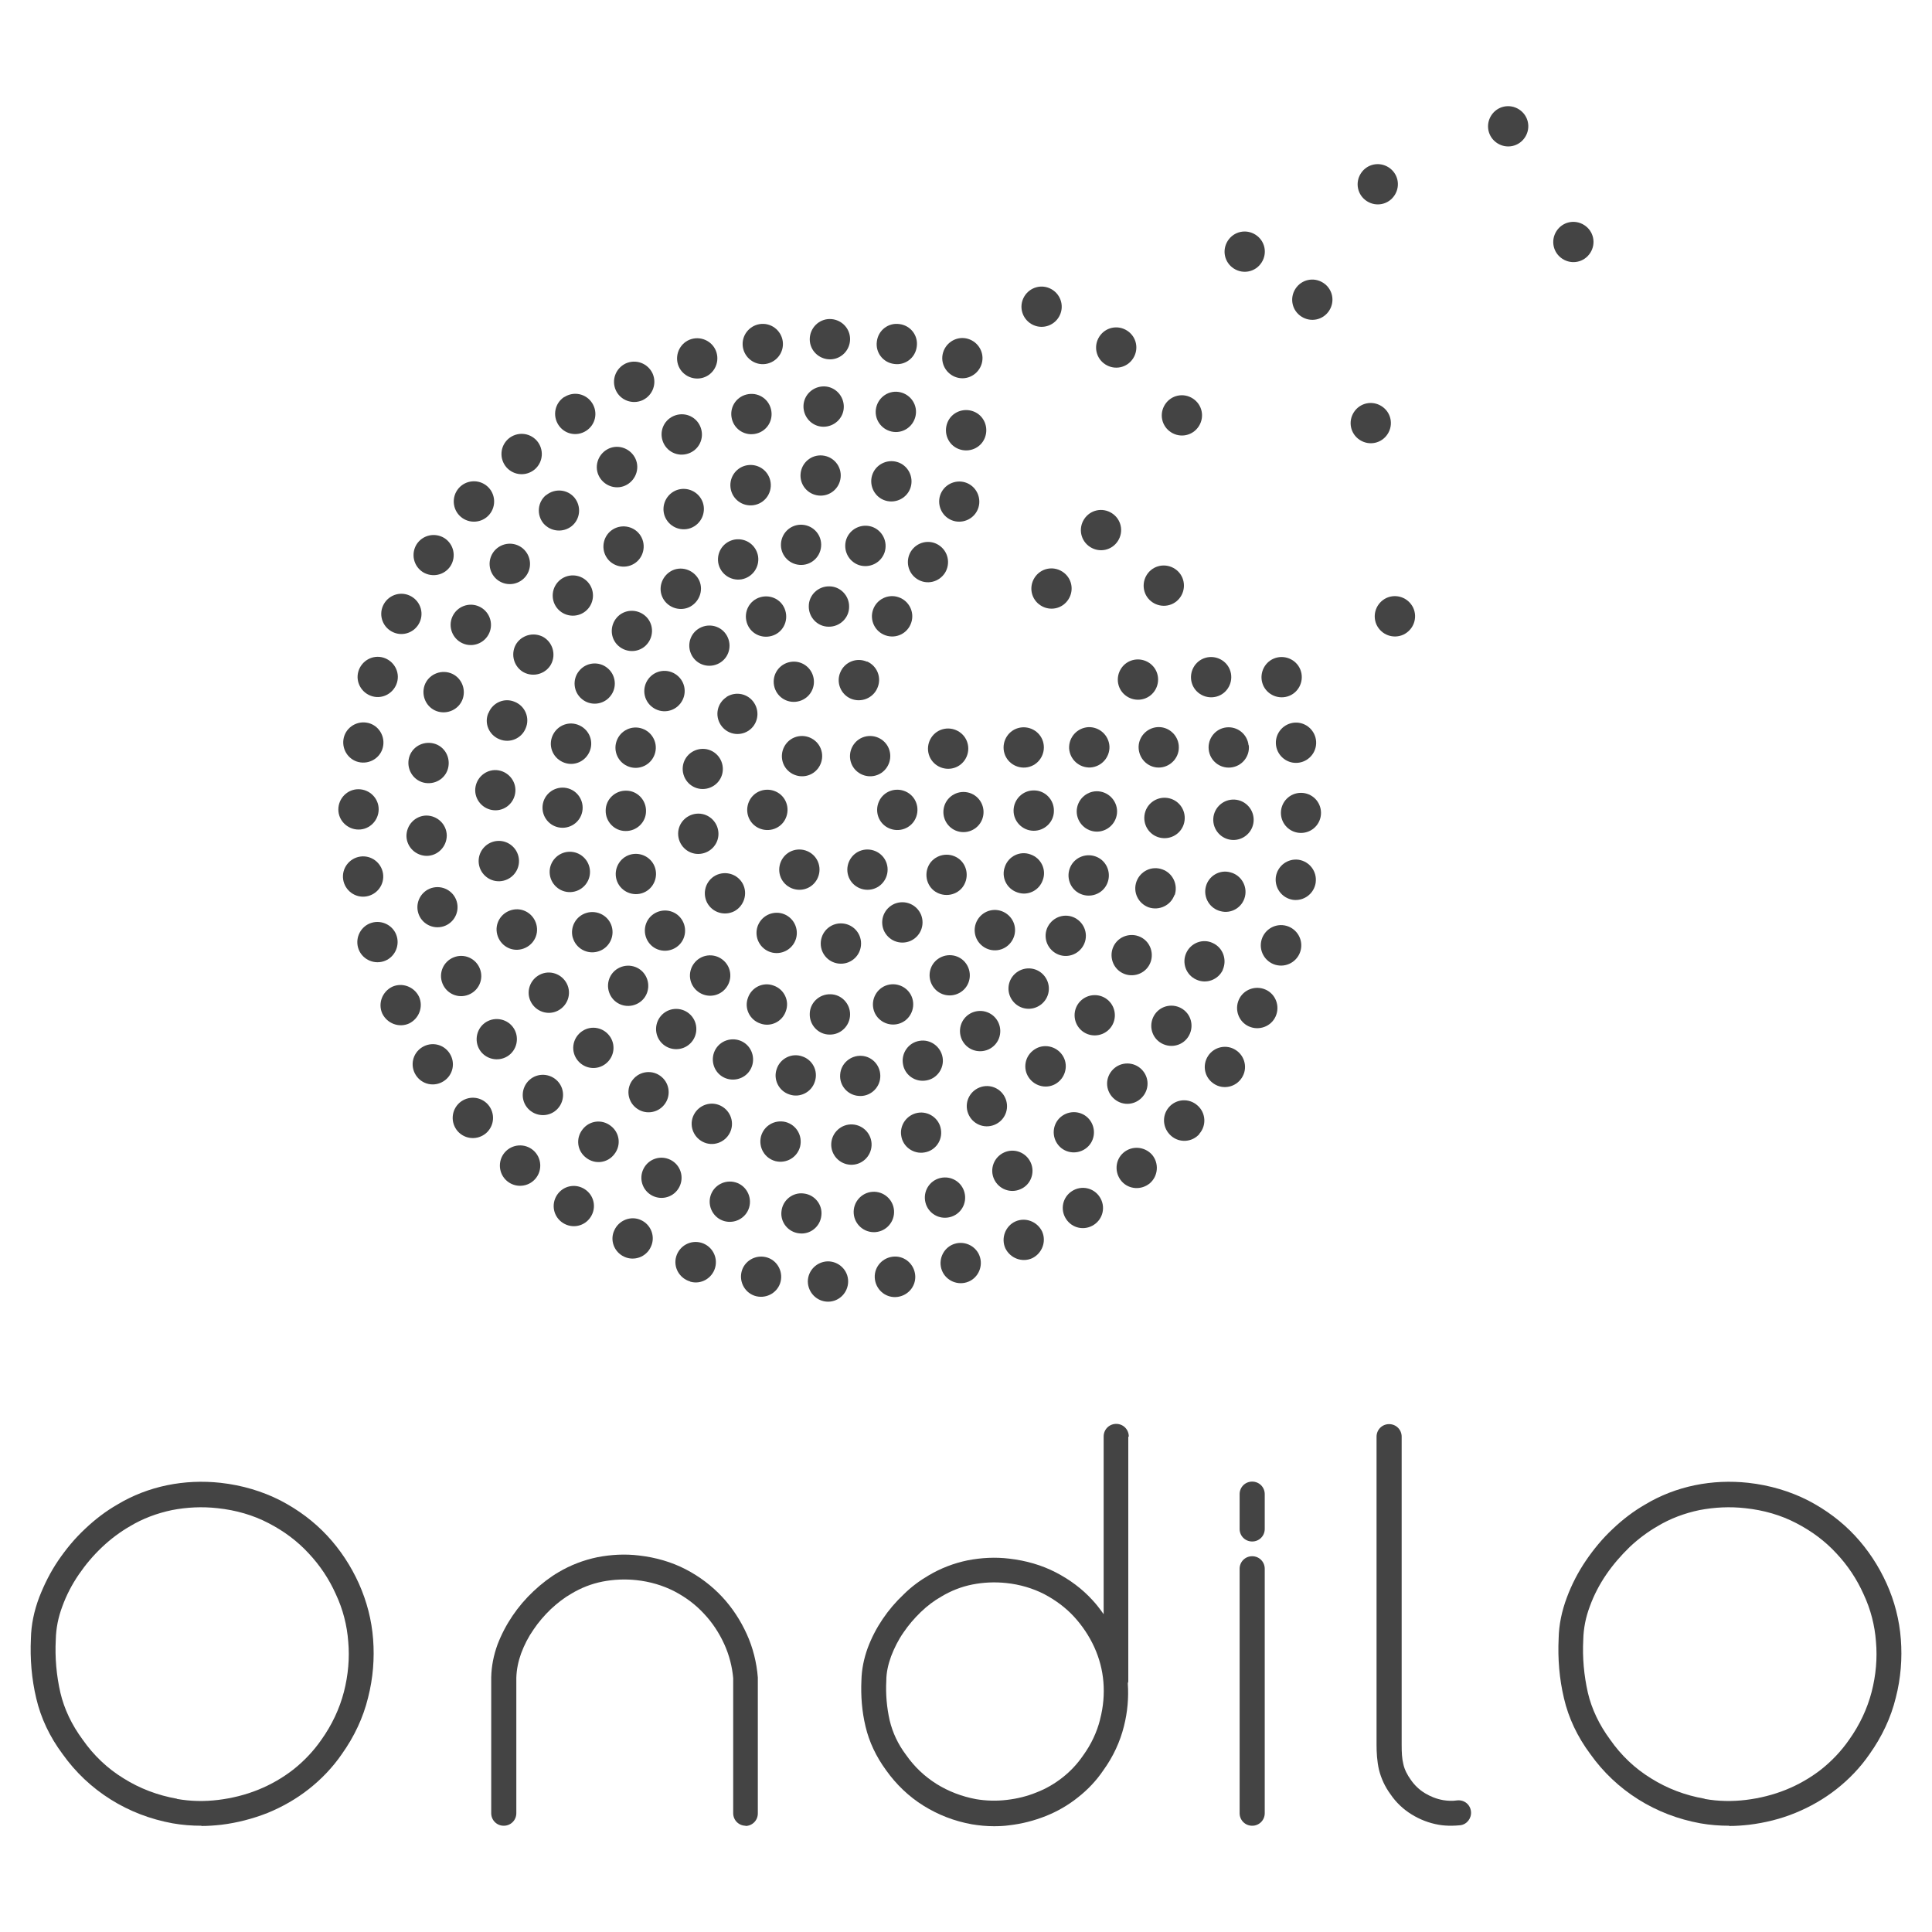 <svg xmlns="http://www.w3.org/2000/svg" id="Calque_1" viewBox="0 0 80 80"><defs><style>.cls-1{fill:#444;}</style></defs><g><path class="cls-1" d="M60.1,75.6c-.17,0-.35-.01-.52-.04-.41-.07-.79-.22-1.13-.43-.34-.21-.64-.49-.87-.83-.23-.31-.39-.66-.48-1.02-.08-.35-.1-.71-.1-1.03v-12.76c0-.29,.23-.52,.52-.52s.52,.23,.52,.52v12.76c0,.31,.01,.56,.07,.8,.05,.23,.16,.44,.31,.65,.16,.23,.35,.41,.58,.55,.23,.14,.48,.24,.76,.29,.19,.03,.38,.04,.58,.01,.29-.03,.54,.17,.57,.46,.03,.28-.17,.54-.45,.57-.12,.01-.24,.02-.36,.02"></path><path class="cls-1" d="M8.34,75.6c-.4,0-.79-.03-1.19-.1h0c-.93-.17-1.79-.5-2.57-.99-.78-.49-1.45-1.12-1.99-1.88-.53-.71-.9-1.49-1.09-2.31-.19-.8-.26-1.63-.22-2.47,.01-.57,.13-1.14,.34-1.7,.21-.54,.47-1.06,.79-1.53,.32-.47,.69-.92,1.11-1.31,.42-.4,.87-.74,1.34-1.01,.63-.38,1.33-.65,2.06-.8,.73-.15,1.47-.18,2.21-.1,.9,.1,1.73,.35,2.48,.73,.75,.39,1.4,.88,1.94,1.46,.54,.58,.98,1.25,1.31,1.98,.33,.74,.53,1.51,.59,2.31,.06,.79,0,1.6-.21,2.42-.2,.82-.57,1.61-1.09,2.34-.38,.55-.84,1.03-1.36,1.44-.52,.41-1.1,.74-1.71,.99-.61,.24-1.26,.41-1.92,.49-.27,.03-.55,.05-.82,.05m-1.01-1.12c.56,.1,1.14,.11,1.71,.04,.57-.07,1.13-.21,1.65-.42,.52-.21,1.01-.49,1.46-.84,.44-.35,.83-.76,1.15-1.22,.45-.63,.76-1.3,.94-1.99,.18-.7,.24-1.41,.18-2.08-.05-.68-.22-1.34-.51-1.96-.28-.63-.66-1.2-1.13-1.7-.46-.5-1.02-.92-1.66-1.25-.63-.33-1.35-.54-2.12-.62-.63-.07-1.26-.04-1.88,.08-.62,.13-1.21,.35-1.74,.67-.4,.23-.79,.52-1.15,.86-.37,.35-.69,.73-.97,1.14-.28,.41-.51,.85-.68,1.32-.17,.45-.26,.91-.27,1.37-.04,.76,.03,1.5,.19,2.2,.16,.68,.47,1.33,.92,1.94,.46,.66,1.03,1.2,1.7,1.61,.67,.42,1.41,.7,2.2,.84"></path><path class="cls-1" d="M71.6,75.6c-.4,0-.79-.03-1.19-.1h0c-.93-.17-1.79-.5-2.57-.99-.78-.49-1.45-1.12-1.99-1.88-.53-.71-.9-1.49-1.09-2.31-.19-.8-.26-1.63-.22-2.47,.01-.57,.13-1.14,.34-1.7,.2-.54,.47-1.06,.79-1.53,.32-.47,.69-.92,1.11-1.31,.42-.4,.87-.74,1.34-1.01,.63-.38,1.33-.65,2.06-.8,.73-.15,1.47-.18,2.21-.1,.9,.1,1.73,.35,2.48,.73,.75,.39,1.4,.88,1.94,1.46,.54,.58,.98,1.25,1.31,1.98,.33,.73,.53,1.51,.59,2.31,.06,.79,0,1.61-.21,2.42-.2,.82-.57,1.61-1.09,2.34-.38,.55-.84,1.03-1.36,1.44-.52,.41-1.1,.74-1.71,.99-.61,.25-1.26,.41-1.92,.49-.27,.03-.54,.05-.82,.05m-1.01-1.12c.56,.1,1.14,.11,1.71,.04,.57-.07,1.13-.21,1.65-.42,.52-.21,1.01-.49,1.46-.84,.44-.35,.83-.76,1.15-1.22,.45-.63,.76-1.3,.94-1.99,.18-.7,.24-1.4,.18-2.08-.05-.68-.22-1.34-.51-1.96-.28-.63-.66-1.2-1.13-1.7-.46-.5-1.02-.92-1.66-1.25-.63-.33-1.35-.54-2.12-.62-.63-.07-1.26-.04-1.89,.08-.62,.13-1.21,.35-1.74,.67-.4,.23-.79,.52-1.15,.86-.36,.35-.69,.73-.97,1.14-.28,.41-.51,.85-.68,1.32-.17,.45-.26,.91-.27,1.37-.04,.76,.03,1.49,.19,2.2,.16,.68,.47,1.33,.92,1.94,.46,.66,1.03,1.2,1.7,1.61,.67,.42,1.41,.7,2.21,.84"></path><path class="cls-1" d="M30.88,75.6c-.29,0-.52-.23-.52-.52v-5.59c-.04-.46-.16-.95-.37-1.41-.21-.46-.49-.89-.84-1.26-.34-.37-.75-.68-1.23-.93-.47-.24-1-.4-1.57-.46-.46-.05-.94-.03-1.4,.06-.46,.09-.89,.26-1.29,.5-.3,.17-.58,.39-.85,.64-.27,.26-.52,.55-.72,.85-.21,.3-.38,.63-.51,.98-.12,.33-.19,.67-.2,1.01v5.61c0,.29-.23,.52-.52,.52s-.52-.23-.52-.52v-5.62c.01-.47,.1-.92,.26-1.36,.16-.42,.37-.82,.62-1.19,.25-.37,.54-.71,.87-1.02,.33-.31,.68-.58,1.04-.79,.49-.29,1.03-.5,1.61-.62,.57-.11,1.15-.14,1.72-.07,.7,.08,1.35,.27,1.93,.57,.58,.3,1.09,.69,1.51,1.14,.42,.45,.76,.97,1.02,1.54,.26,.57,.41,1.18,.46,1.8v5.63c0,.29-.23,.52-.52,.52"></path><path class="cls-1" d="M51.85,75.6c-.29,0-.52-.23-.52-.52v-10.12c0-.29,.23-.52,.52-.52s.52,.23,.52,.52v10.12c0,.29-.23,.52-.52,.52"></path><path class="cls-1" d="M46.74,59.48c0-.29-.23-.52-.52-.52s-.52,.23-.52,.52v7.36c-.15-.21-.3-.41-.47-.59-.42-.46-.93-.84-1.51-1.14-.58-.3-1.23-.49-1.93-.57-.57-.07-1.15-.04-1.72,.07-.58,.12-1.12,.33-1.61,.62-.36,.21-.72,.47-1.04,.79-.33,.31-.62,.65-.87,1.02-.25,.37-.46,.77-.62,1.2-.16,.44-.25,.89-.26,1.33-.03,.65,.02,1.3,.17,1.92,.15,.64,.44,1.25,.85,1.81,.42,.59,.94,1.09,1.55,1.47,.61,.38,1.28,.64,2,.77h0c.3,.05,.61,.08,.92,.08,.21,0,.43-.01,.64-.04,.52-.06,1.02-.19,1.5-.38,.48-.19,.93-.45,1.33-.77,.41-.32,.77-.7,1.06-1.13,.41-.57,.69-1.18,.85-1.82,.15-.59,.2-1.19,.16-1.77,0-.03,.02-.06,.02-.09v-10.12h0Zm-1.19,11.73c-.13,.51-.36,1.01-.7,1.48-.24,.35-.52,.65-.85,.91-.33,.26-.69,.47-1.08,.62-.39,.16-.8,.26-1.23,.31-.42,.05-.85,.04-1.27-.03-.59-.11-1.14-.32-1.64-.63-.49-.31-.91-.7-1.26-1.2-.34-.45-.56-.93-.68-1.43-.12-.53-.17-1.08-.14-1.65,0-.34,.08-.68,.2-1.01,.13-.34,.3-.68,.51-.98,.21-.31,.45-.59,.72-.85,.27-.26,.55-.47,.85-.64,.4-.24,.83-.41,1.29-.5,.46-.09,.93-.11,1.4-.06,.57,.06,1.1,.22,1.57,.46,.47,.25,.89,.56,1.23,.93,.34,.37,.63,.8,.84,1.26,.21,.46,.34,.95,.38,1.45,.04,.5,0,1.02-.14,1.55"></path><path class="cls-1" d="M51.85,63.83c-.29,0-.52-.23-.52-.52v-1.44c0-.29,.23-.52,.52-.52s.52,.23,.52,.52v1.44c0,.29-.23,.52-.52,.52"></path></g><g><path class="cls-1" d="M54.7,33.66c0,.46-.37,.83-.83,.83s-.83-.37-.83-.83,.37-.83,.83-.83,.83,.37,.83,.83"></path><path class="cls-1" d="M54.48,36.55c-.07,.46-.49,.77-.94,.71-.46-.07-.77-.49-.71-.95,.07-.46,.49-.77,.94-.71,.46,.07,.77,.49,.71,.94"></path><path class="cls-1" d="M53.85,39.38c-.13,.44-.59,.7-1.04,.57-.44-.13-.7-.59-.57-1.04,.13-.44,.59-.7,1.04-.57,.44,.13,.7,.59,.57,1.04"></path><path class="cls-1" d="M52.82,42.09c-.19,.42-.69,.6-1.11,.41-.42-.19-.6-.69-.41-1.11,.19-.42,.69-.6,1.11-.41,.42,.19,.6,.69,.41,1.11"></path><path class="cls-1" d="M51.42,44.63c-.25,.39-.77,.5-1.15,.25-.39-.25-.5-.76-.25-1.15,.25-.39,.77-.5,1.15-.25,.39,.25,.5,.77,.25,1.15"></path><path class="cls-1" d="M49.67,46.95c-.3,.35-.83,.39-1.18,.08s-.39-.83-.09-1.18c.3-.35,.83-.39,1.18-.08,.35,.3,.39,.83,.08,1.18"></path><path class="cls-1" d="M47.62,48.99c-.35,.3-.88,.27-1.18-.08-.3-.35-.27-.88,.08-1.18,.35-.3,.87-.26,1.18,.08,.3,.35,.26,.88-.08,1.18"></path><path class="cls-1" d="M45.29,50.72c-.39,.25-.9,.14-1.15-.25-.25-.39-.14-.9,.25-1.15,.39-.25,.9-.14,1.15,.25,.25,.39,.14,.9-.25,1.15"></path><path class="cls-1" d="M42.74,52.1c-.42,.19-.91,0-1.11-.41-.19-.42,0-.92,.41-1.11,.42-.19,.91,0,1.11,.41,.19,.42,0,.91-.41,1.11"></path><path class="cls-1" d="M40.02,53.1c-.44,.13-.91-.12-1.04-.56-.13-.44,.12-.91,.56-1.04,.44-.13,.91,.12,1.04,.56,.13,.44-.12,.91-.56,1.04"></path><path class="cls-1" d="M37.18,53.7c-.46,.07-.88-.25-.95-.71-.07-.46,.25-.88,.71-.95,.46-.07,.88,.25,.95,.71,.07,.46-.25,.88-.71,.95"></path><path class="cls-1" d="M34.29,53.9c-.46,0-.83-.37-.84-.83,0-.46,.37-.83,.83-.84,.46,0,.84,.37,.84,.83,0,.46-.37,.84-.83,.84"></path><path class="cls-1" d="M31.4,53.69c-.46-.06-.77-.49-.71-.94,.06-.46,.49-.77,.94-.71,.46,.06,.77,.49,.71,.94-.06,.46-.49,.77-.94,.71"></path><path class="cls-1" d="M28.57,53.06c-.44-.13-.7-.59-.57-1.03,.13-.44,.59-.7,1.04-.57,.44,.13,.7,.59,.57,1.04-.13,.44-.59,.7-1.03,.57"></path><path class="cls-1" d="M25.85,52.04c-.42-.19-.61-.69-.41-1.1,.19-.42,.69-.61,1.1-.42,.42,.19,.61,.69,.41,1.11-.19,.42-.69,.6-1.1,.41"></path><path class="cls-1" d="M23.31,50.64c-.39-.25-.5-.76-.25-1.15,.25-.39,.76-.5,1.15-.25,.39,.25,.5,.76,.25,1.15-.25,.39-.76,.5-1.15,.25"></path><path class="cls-1" d="M20.99,48.9c-.35-.3-.39-.83-.09-1.18,.3-.35,.83-.39,1.18-.09,.35,.3,.39,.83,.09,1.18-.3,.35-.83,.39-1.18,.09"></path><path class="cls-1" d="M18.95,46.84c-.3-.35-.27-.87,.08-1.18,.35-.3,.87-.27,1.18,.08,.3,.35,.27,.87-.08,1.18-.35,.3-.87,.27-1.18-.08"></path><path class="cls-1" d="M17.22,44.52c-.25-.39-.14-.9,.25-1.15,.39-.25,.9-.14,1.15,.25,.25,.39,.14,.9-.25,1.15-.39,.25-.9,.14-1.15-.25"></path><path class="cls-1" d="M15.83,41.97c-.19-.42,0-.91,.41-1.11,.42-.19,.91,0,1.11,.41,.19,.42,0,.91-.41,1.11-.42,.19-.91,0-1.11-.41"></path><path class="cls-1" d="M14.83,39.25c-.13-.44,.12-.91,.56-1.04,.44-.13,.91,.12,1.04,.56,.13,.44-.12,.91-.56,1.04-.44,.13-.91-.12-1.04-.56"></path><path class="cls-1" d="M14.21,36.42c-.07-.46,.25-.88,.7-.95,.46-.07,.88,.25,.95,.7,.07,.46-.25,.88-.7,.95-.46,.07-.88-.25-.95-.7"></path><path class="cls-1" d="M14.01,33.52c0-.46,.37-.84,.83-.84,.46,0,.84,.37,.84,.83,0,.46-.37,.84-.83,.84-.46,0-.84-.37-.84-.83"></path><path class="cls-1" d="M14.22,30.63c.06-.46,.49-.77,.94-.71,.46,.06,.77,.49,.71,.94-.06,.46-.49,.77-.94,.71-.46-.06-.77-.49-.71-.94"></path><path class="cls-1" d="M14.84,27.8c.13-.44,.59-.7,1.03-.57,.44,.13,.7,.59,.57,1.03-.13,.44-.59,.7-1.03,.57-.44-.13-.7-.59-.57-1.03"></path><path class="cls-1" d="M15.86,25.08c.19-.42,.68-.61,1.1-.42,.42,.19,.61,.68,.42,1.1-.19,.42-.68,.61-1.1,.42-.42-.19-.61-.68-.42-1.1"></path><path class="cls-1" d="M17.25,22.54c.25-.39,.76-.5,1.15-.26,.39,.25,.5,.76,.26,1.15-.25,.39-.76,.5-1.15,.26-.39-.25-.5-.76-.26-1.15"></path><path class="cls-1" d="M18.99,20.22c.3-.35,.83-.39,1.18-.09,.35,.3,.39,.83,.09,1.18-.3,.35-.83,.39-1.18,.09-.35-.3-.39-.83-.09-1.18"></path><path class="cls-1" d="M21.05,18.17c.35-.3,.87-.27,1.18,.08,.3,.35,.27,.87-.08,1.18-.35,.3-.87,.27-1.18-.08-.3-.35-.27-.87,.08-1.18"></path><path class="cls-1" d="M23.37,16.44c.39-.25,.9-.14,1.15,.25,.25,.39,.14,.9-.25,1.15-.39,.25-.9,.14-1.15-.25-.25-.39-.14-.9,.24-1.15"></path><path class="cls-1" d="M25.91,15.05c.42-.19,.91-.01,1.11,.41,.19,.42,.01,.91-.41,1.11-.42,.19-.92,.01-1.11-.41-.19-.42-.01-.91,.41-1.11"></path><path class="cls-1" d="M28.63,14.04c.44-.13,.91,.12,1.04,.56,.13,.44-.12,.91-.56,1.04-.44,.13-.91-.12-1.04-.56-.13-.44,.12-.91,.56-1.04"></path><path class="cls-1" d="M31.46,13.42c.46-.07,.88,.25,.95,.7,.07,.46-.25,.88-.7,.95-.46,.07-.88-.25-.95-.7-.07-.46,.25-.88,.7-.95"></path><path class="cls-1" d="M34.36,13.21c.46,0,.84,.37,.84,.83,0,.46-.37,.84-.83,.84-.46,0-.84-.37-.84-.83,0-.46,.37-.84,.83-.84"></path><path class="cls-1" d="M37.25,13.42c.46,.06,.78,.48,.71,.94-.06,.46-.48,.78-.94,.71-.46-.06-.78-.48-.71-.94,.06-.46,.48-.78,.94-.71"></path><path class="cls-1" d="M40.08,14.03c.44,.13,.7,.59,.57,1.03-.13,.44-.59,.7-1.03,.57-.44-.13-.7-.59-.57-1.03,.13-.44,.59-.7,1.03-.57"></path><path class="cls-1" d="M53.87,27.8c.13,.44-.12,.91-.56,1.04-.44,.13-.91-.12-1.04-.56-.13-.44,.12-.91,.56-1.04,.44-.13,.91,.12,1.04,.56"></path><path class="cls-1" d="M50.95,27.8c.13,.44-.12,.91-.56,1.04-.44,.13-.91-.12-1.04-.56-.13-.44,.12-.91,.56-1.04,.44-.13,.91,.12,1.04,.56"></path><path class="cls-1" d="M47.92,27.9c.13,.44-.12,.91-.56,1.04-.44,.13-.91-.12-1.04-.56-.13-.44,.12-.91,.56-1.04,.44-.13,.91,.12,1.04,.56"></path><path class="cls-1" d="M43.19,30.71c.13,.44-.12,.91-.56,1.04-.44,.13-.91-.12-1.04-.56-.13-.44,.12-.91,.56-1.04,.44-.13,.91,.12,1.04,.56"></path><path class="cls-1" d="M40.06,30.76c.13,.44-.12,.91-.56,1.04-.44,.13-.91-.12-1.04-.56-.13-.44,.12-.91,.56-1.04,.44-.13,.91,.12,1.04,.56"></path><path class="cls-1" d="M40.71,33.79c-.09,.45-.53,.74-.98,.65-.45-.09-.74-.53-.65-.98,.09-.45,.53-.74,.98-.65,.45,.09,.74,.53,.65,.98"></path><path class="cls-1" d="M39.84,36.76c-.29,.35-.82,.4-1.18,.11-.35-.29-.4-.82-.11-1.18,.3-.35,.82-.4,1.18-.11,.35,.29,.4,.82,.11,1.18"></path><path class="cls-1" d="M37.68,38.97c-.43,.17-.91-.03-1.09-.46-.17-.43,.03-.91,.46-1.09,.43-.17,.91,.03,1.09,.46,.17,.43-.03,.91-.46,1.09"></path><path class="cls-1" d="M34.73,39.9c-.46-.05-.79-.46-.74-.92,.05-.46,.46-.79,.92-.74,.46,.05,.79,.46,.74,.92-.05,.46-.46,.79-.92,.74"></path><path class="cls-1" d="M31.69,39.32c-.38-.26-.48-.78-.22-1.16,.26-.38,.78-.48,1.16-.22,.38,.26,.48,.78,.22,1.16-.26,.38-.78,.48-1.16,.22"></path><path class="cls-1" d="M29.28,37.38c-.21-.41-.06-.91,.35-1.13,.41-.21,.91-.06,1.13,.35,.21,.41,.05,.91-.35,1.13-.41,.21-.91,.06-1.13-.35"></path><path class="cls-1" d="M28.08,34.52c0-.46,.38-.83,.84-.83,.46,0,.83,.38,.83,.84,0,.46-.38,.83-.84,.83-.46,0-.83-.38-.83-.84"></path><path class="cls-1" d="M28.37,31.44c.22-.4,.73-.55,1.13-.33,.4,.22,.55,.73,.33,1.13-.22,.4-.73,.55-1.13,.33-.4-.22-.55-.73-.33-1.13"></path><path class="cls-1" d="M30.08,28.86c.39-.25,.9-.14,1.15,.25,.25,.39,.14,.9-.24,1.15-.39,.25-.9,.14-1.15-.25-.25-.39-.14-.9,.25-1.15"></path><path class="cls-1" d="M32.8,27.4c.46-.04,.86,.3,.9,.76,.04,.46-.3,.86-.76,.9-.46,.04-.86-.3-.9-.76-.04-.46,.3-.86,.76-.9"></path><path class="cls-1" d="M35.9,27.39c.42,.18,.62,.67,.43,1.1-.18,.42-.67,.62-1.1,.44-.42-.18-.62-.68-.43-1.1,.18-.42,.67-.62,1.1-.43"></path><path class="cls-1" d="M43.64,33.58c0,.46-.39,.83-.85,.82-.46-.01-.83-.39-.82-.85,.01-.46,.39-.83,.85-.82,.46,0,.83,.39,.82,.85"></path><path class="cls-1" d="M43.18,36.44c-.15,.44-.63,.67-1.06,.51-.44-.15-.67-.63-.51-1.06,.15-.44,.63-.67,1.06-.51,.44,.15,.67,.63,.51,1.06"></path><path class="cls-1" d="M41.86,39.02c-.28,.37-.8,.44-1.17,.16-.37-.28-.44-.8-.16-1.17,.28-.37,.8-.44,1.17-.16,.37,.28,.44,.8,.16,1.17"></path><path class="cls-1" d="M39.8,41.07c-.38,.26-.9,.17-1.16-.21-.26-.38-.17-.9,.21-1.16,.38-.26,.9-.17,1.16,.21,.26,.38,.17,.9-.21,1.16"></path><path class="cls-1" d="M37.22,42.39c-.44,.13-.91-.12-1.04-.56-.13-.44,.12-.91,.56-1.04,.44-.13,.91,.12,1.04,.56,.13,.44-.12,.91-.56,1.04"></path><path class="cls-1" d="M34.35,42.84c-.46,0-.83-.39-.82-.85,0-.46,.39-.83,.85-.82,.46,0,.83,.39,.82,.85-.01,.46-.39,.83-.85,.82"></path><path class="cls-1" d="M31.48,42.38c-.44-.15-.67-.63-.51-1.06,.15-.44,.63-.67,1.06-.51,.44,.15,.67,.63,.51,1.06-.15,.44-.63,.67-1.06,.51"></path><path class="cls-1" d="M28.9,41.06c-.37-.28-.44-.8-.16-1.17,.28-.37,.8-.44,1.17-.16,.37,.28,.44,.8,.16,1.17-.28,.37-.8,.44-1.17,.16"></path><path class="cls-1" d="M26.85,39.01c-.26-.38-.17-.9,.21-1.16,.38-.26,.9-.17,1.16,.21,.26,.38,.17,.9-.21,1.16-.38,.26-.9,.17-1.16-.21"></path><path class="cls-1" d="M25.53,36.43c-.13-.44,.12-.91,.56-1.04,.44-.13,.91,.12,1.04,.56,.13,.44-.12,.91-.56,1.04-.44,.13-.91-.12-1.04-.56"></path><path class="cls-1" d="M25.08,33.56c0-.46,.39-.83,.85-.82,.46,0,.83,.39,.82,.85,0,.46-.39,.83-.85,.82-.46,0-.83-.39-.82-.85"></path><path class="cls-1" d="M25.53,30.69c.15-.44,.63-.67,1.06-.52,.44,.15,.67,.63,.52,1.06-.15,.44-.63,.67-1.06,.52-.44-.15-.67-.63-.52-1.06"></path><path class="cls-1" d="M26.85,28.11c.28-.37,.8-.44,1.17-.16,.37,.28,.44,.8,.16,1.17-.28,.37-.8,.44-1.17,.16-.37-.28-.44-.8-.16-1.17"></path><path class="cls-1" d="M28.9,26.05c.38-.26,.9-.17,1.16,.21,.26,.38,.17,.9-.21,1.16-.38,.26-.9,.17-1.16-.21-.26-.38-.17-.9,.21-1.16"></path><path class="cls-1" d="M31.48,24.73c.44-.13,.91,.11,1.04,.56,.13,.44-.11,.91-.56,1.04-.44,.13-.91-.11-1.04-.56-.13-.44,.11-.91,.56-1.04"></path><path class="cls-1" d="M34.34,24.28c.46,0,.83,.39,.82,.85,0,.46-.39,.83-.85,.82-.46,0-.83-.39-.82-.85,0-.46,.39-.83,.85-.82"></path><path class="cls-1" d="M37.21,24.73c.44,.15,.67,.63,.52,1.06-.15,.44-.62,.67-1.06,.52-.44-.15-.67-.63-.52-1.06,.15-.44,.63-.67,1.06-.52"></path><path class="cls-1" d="M45.94,30.9c.02,.46-.33,.85-.79,.88-.46,.02-.85-.33-.88-.79-.02-.46,.33-.85,.79-.88,.46-.02,.85,.33,.88,.79"></path><path class="cls-1" d="M46.24,33.76c-.09,.45-.53,.75-.98,.66-.45-.09-.75-.53-.66-.98,.09-.45,.53-.75,.98-.66,.45,.09,.75,.53,.66,.98"></path><path class="cls-1" d="M45.84,36.6c-.19,.42-.69,.6-1.11,.41-.42-.19-.6-.69-.41-1.11,.19-.42,.69-.6,1.11-.41,.42,.19,.6,.69,.41,1.11"></path><path class="cls-1" d="M44.78,39.27c-.29,.36-.81,.42-1.17,.13-.36-.29-.42-.81-.13-1.17,.29-.36,.81-.42,1.17-.13,.36,.29,.42,.81,.13,1.17"></path><path class="cls-1" d="M43.1,41.6c-.37,.28-.89,.21-1.17-.16-.28-.37-.21-.89,.16-1.17,.37-.28,.89-.21,1.17,.16,.28,.37,.21,.89-.16,1.17"></path><path class="cls-1" d="M40.92,43.46c-.42,.18-.91,0-1.1-.43-.18-.42,0-.91,.43-1.1,.42-.18,.91,0,1.1,.43,.18,.42,0,.91-.43,1.1"></path><path class="cls-1" d="M38.35,44.74c-.46,.08-.89-.23-.96-.68-.08-.45,.23-.89,.68-.96,.45-.08,.88,.23,.96,.68,.08,.45-.23,.89-.68,.96"></path><path class="cls-1" d="M35.56,45.38c-.46-.03-.81-.43-.77-.89,.03-.46,.44-.8,.89-.77,.46,.03,.8,.43,.77,.89-.03,.46-.44,.81-.89,.77"></path><path class="cls-1" d="M32.69,45.32c-.44-.14-.68-.62-.53-1.05,.14-.44,.62-.68,1.05-.53,.44,.14,.68,.61,.53,1.05-.14,.44-.62,.68-1.05,.53"></path><path class="cls-1" d="M29.91,44.58c-.39-.24-.51-.76-.27-1.15,.24-.39,.76-.51,1.15-.27,.39,.24,.51,.76,.27,1.15-.24,.39-.76,.51-1.15,.27"></path><path class="cls-1" d="M27.4,43.19c-.32-.33-.31-.86,.02-1.18,.33-.32,.86-.31,1.18,.02,.32,.33,.31,.86-.02,1.18-.33,.32-.86,.31-1.18-.02"></path><path class="cls-1" d="M25.29,41.24c-.23-.4-.1-.91,.3-1.14,.4-.23,.91-.1,1.14,.3,.23,.4,.1,.91-.3,1.14-.4,.23-.91,.1-1.14-.3"></path><path class="cls-1" d="M23.72,38.84c-.13-.44,.12-.91,.57-1.04,.44-.13,.91,.12,1.04,.56,.13,.44-.12,.91-.57,1.04-.44,.13-.91-.12-1.04-.57"></path><path class="cls-1" d="M22.76,36.14c-.02-.46,.34-.85,.8-.87,.46-.02,.85,.34,.87,.8,.02,.46-.34,.85-.8,.87-.46,.02-.85-.34-.87-.8"></path><path class="cls-1" d="M22.48,33.28c.09-.45,.53-.74,.98-.65,.45,.09,.74,.53,.65,.98-.09,.45-.53,.74-.98,.65-.45-.09-.74-.53-.65-.98"></path><path class="cls-1" d="M22.89,30.44c.2-.42,.69-.6,1.11-.4,.42,.2,.6,.69,.4,1.11-.2,.42-.69,.6-1.11,.4-.42-.2-.6-.69-.4-1.11"></path><path class="cls-1" d="M23.98,27.78c.29-.36,.82-.41,1.17-.12,.36,.29,.41,.82,.12,1.17-.29,.36-.82,.41-1.17,.12-.36-.29-.41-.82-.12-1.17"></path><path class="cls-1" d="M25.66,25.46c.37-.28,.89-.2,1.17,.16,.28,.37,.2,.89-.16,1.17-.37,.28-.89,.2-1.17-.16-.28-.37-.2-.89,.16-1.17"></path><path class="cls-1" d="M27.86,23.61c.42-.18,.91,.02,1.1,.44,.18,.42-.02,.91-.44,1.1-.42,.18-.92-.02-1.1-.44-.18-.42,.02-.91,.44-1.1"></path><path class="cls-1" d="M30.43,22.34c.46-.07,.88,.23,.96,.69,.07,.45-.23,.88-.69,.96-.45,.07-.88-.23-.96-.69-.07-.46,.23-.88,.69-.96"></path><path class="cls-1" d="M33.24,21.73c.46,.04,.8,.44,.76,.9-.04,.46-.44,.8-.9,.76-.46-.04-.8-.44-.76-.9,.04-.46,.44-.8,.9-.76"></path><path class="cls-1" d="M36.1,21.81c.44,.15,.67,.62,.53,1.06-.15,.44-.62,.67-1.06,.53-.44-.15-.67-.62-.53-1.06,.15-.44,.62-.67,1.06-.53"></path><path class="cls-1" d="M38.87,22.57c.39,.25,.5,.76,.26,1.15-.25,.39-.76,.51-1.15,.26-.39-.25-.5-.76-.26-1.15,.25-.39,.76-.51,1.15-.26"></path><path class="cls-1" d="M48.81,30.88c.04,.46-.31,.86-.76,.9-.46,.04-.86-.31-.9-.77-.04-.46,.31-.86,.76-.9,.46-.04,.86,.31,.9,.76"></path><path class="cls-1" d="M49.05,33.98c-.06,.46-.48,.78-.94,.72-.46-.06-.78-.48-.72-.94,.06-.46,.48-.78,.94-.72,.46,.06,.78,.48,.72,.94"></path><path class="cls-1" d="M48.63,37.06c-.15,.43-.63,.66-1.07,.51-.43-.16-.66-.63-.5-1.07,.16-.43,.63-.66,1.07-.5,.43,.15,.66,.63,.51,1.07"></path><path class="cls-1" d="M47.57,39.99c-.24,.39-.76,.51-1.15,.27-.39-.24-.51-.76-.27-1.15,.24-.39,.76-.51,1.15-.27,.39,.24,.51,.76,.27,1.15"></path><path class="cls-1" d="M45.93,42.62c-.32,.33-.85,.34-1.18,.02-.33-.32-.34-.85-.02-1.18,.32-.33,.85-.34,1.18-.02,.33,.32,.34,.85,.02,1.18"></path><path class="cls-1" d="M43.76,44.85c-.38,.26-.9,.15-1.16-.23-.26-.38-.16-.9,.23-1.16,.38-.26,.9-.15,1.16,.23,.26,.38,.15,.9-.23,1.16"></path><path class="cls-1" d="M41.17,46.58c-.43,.17-.91-.04-1.08-.47-.17-.43,.04-.91,.47-1.08,.43-.17,.91,.04,1.08,.47,.17,.43-.04,.91-.47,1.08"></path><path class="cls-1" d="M38.28,47.72c-.45,.08-.89-.23-.96-.68-.08-.45,.23-.88,.68-.96,.45-.08,.89,.23,.96,.68,.08,.46-.23,.89-.68,.96"></path><path class="cls-1" d="M35.22,48.23c-.46-.02-.82-.41-.8-.87,.02-.46,.41-.82,.87-.8,.46,.02,.82,.41,.8,.87-.02,.46-.41,.82-.87,.8"></path><path class="cls-1" d="M32.11,48.08c-.45-.12-.71-.57-.6-1.02,.12-.45,.57-.71,1.02-.6,.45,.12,.71,.57,.6,1.02-.12,.45-.57,.71-1.02,.6"></path><path class="cls-1" d="M29.1,47.28c-.41-.21-.58-.71-.37-1.12,.21-.41,.71-.58,1.12-.37,.41,.21,.58,.71,.37,1.12-.21,.41-.71,.58-1.12,.37"></path><path class="cls-1" d="M26.33,45.87c-.36-.29-.41-.82-.12-1.17,.29-.36,.82-.41,1.17-.12,.36,.29,.41,.82,.12,1.17-.29,.36-.82,.41-1.17,.12"></path><path class="cls-1" d="M23.92,43.91c-.29-.36-.23-.88,.13-1.17,.36-.29,.88-.23,1.17,.13,.29,.36,.23,.88-.13,1.17-.36,.29-.88,.23-1.17-.13"></path><path class="cls-1" d="M21.98,41.48c-.21-.41-.04-.91,.37-1.12,.41-.21,.91-.04,1.12,.37,.21,.41,.04,.91-.37,1.12-.41,.21-.91,.04-1.12-.37"></path><path class="cls-1" d="M20.59,38.7c-.12-.45,.15-.9,.6-1.02,.45-.12,.9,.15,1.02,.6,.12,.45-.15,.9-.6,1.02-.45,.12-.9-.15-1.02-.6"></path><path class="cls-1" d="M19.82,35.69c-.02-.46,.34-.85,.8-.87,.46-.02,.85,.34,.87,.8,.02,.46-.34,.85-.8,.87-.46,.02-.85-.34-.87-.8"></path><path class="cls-1" d="M19.69,32.58c.08-.45,.51-.76,.96-.68,.45,.08,.76,.51,.68,.96-.08,.46-.51,.76-.96,.68-.45-.08-.76-.51-.68-.96"></path><path class="cls-1" d="M20.23,29.52c.17-.43,.66-.64,1.08-.46,.43,.17,.64,.66,.46,1.09-.17,.43-.66,.64-1.09,.46-.43-.17-.64-.66-.46-1.08"></path><path class="cls-1" d="M21.39,26.64c.26-.38,.78-.48,1.16-.23,.38,.26,.48,.78,.23,1.16-.26,.38-.78,.48-1.16,.23-.38-.26-.48-.78-.23-1.16"></path><path class="cls-1" d="M23.14,24.06c.33-.32,.86-.31,1.18,.02,.32,.33,.31,.86-.02,1.18-.33,.32-.86,.31-1.18-.02-.32-.33-.31-.86,.02-1.18"></path><path class="cls-1" d="M25.38,21.92c.39-.24,.91-.12,1.15,.27,.24,.39,.12,.91-.27,1.15-.39,.24-.91,.12-1.15-.27-.24-.39-.12-.91,.27-1.15"></path><path class="cls-1" d="M28.03,20.29c.43-.15,.91,.07,1.07,.51,.15,.43-.07,.91-.51,1.07-.43,.15-.91-.07-1.07-.51-.15-.43,.07-.91,.51-1.07"></path><path class="cls-1" d="M30.97,19.26c.46-.06,.88,.26,.94,.72,.06,.46-.26,.88-.72,.94-.46,.06-.88-.26-.94-.72-.06-.46,.26-.88,.72-.94"></path><path class="cls-1" d="M34.05,18.86c.46,.04,.8,.44,.76,.9-.04,.46-.44,.8-.9,.76-.46-.04-.8-.44-.76-.9,.04-.46,.44-.8,.9-.76"></path><path class="cls-1" d="M37.15,19.13c.44,.13,.69,.6,.56,1.04-.13,.44-.6,.69-1.04,.56-.44-.13-.69-.6-.56-1.04,.13-.44,.6-.69,1.04-.56"></path><path class="cls-1" d="M40.12,20.04c.4,.22,.55,.73,.33,1.13-.22,.4-.73,.55-1.13,.33-.4-.22-.55-.73-.33-1.13,.22-.4,.73-.55,1.13-.33"></path><path class="cls-1" d="M51.71,30.86c.05,.46-.28,.87-.74,.92-.46,.05-.87-.28-.92-.74-.05-.46,.28-.87,.73-.92,.46-.05,.87,.28,.92,.74"></path><path class="cls-1" d="M51.91,34c-.03,.46-.43,.81-.89,.78-.46-.03-.81-.43-.78-.89,.03-.46,.43-.81,.89-.78,.46,.03,.81,.43,.78,.89"></path><path class="cls-1" d="M51.55,37.13c-.11,.45-.57,.72-1.01,.6-.45-.11-.72-.57-.61-1.01,.11-.45,.57-.72,1.01-.6,.45,.11,.72,.57,.61,1.01"></path><path class="cls-1" d="M50.64,40.15c-.19,.42-.69,.61-1.11,.41-.42-.19-.6-.69-.41-1.1,.19-.42,.69-.61,1.1-.41,.42,.19,.6,.69,.41,1.11"></path><path class="cls-1" d="M49.19,42.95c-.26,.38-.78,.47-1.16,.21-.38-.26-.47-.78-.21-1.16,.26-.38,.78-.47,1.16-.21,.38,.26,.47,.78,.21,1.16"></path><path class="cls-1" d="M47.27,45.46c-.33,.33-.85,.33-1.18,0-.33-.33-.33-.85,0-1.18,.33-.33,.86-.32,1.18,0,.33,.33,.33,.85,0,1.18"></path><path class="cls-1" d="M44.94,47.57c-.38,.26-.9,.17-1.16-.21-.26-.38-.17-.9,.21-1.16,.38-.26,.9-.17,1.16,.21,.26,.38,.17,.9-.21,1.16"></path><path class="cls-1" d="M42.26,49.24c-.42,.19-.91,0-1.1-.42-.19-.42,0-.91,.42-1.1,.42-.19,.91,0,1.1,.42,.19,.42,0,.92-.42,1.1"></path><path class="cls-1" d="M39.33,50.4c-.45,.11-.9-.16-1.01-.61-.11-.45,.16-.9,.61-1.01,.45-.11,.9,.16,1.01,.61,.11,.45-.16,.9-.61,1.01"></path><path class="cls-1" d="M36.24,51.02c-.46,.03-.86-.32-.89-.78-.03-.46,.32-.86,.78-.89,.46-.03,.86,.32,.89,.78,.03,.46-.32,.86-.78,.89"></path><path class="cls-1" d="M33.09,51.07c-.46-.05-.79-.47-.73-.92,.05-.46,.47-.79,.92-.73,.46,.05,.79,.47,.73,.92-.05,.46-.47,.79-.92,.73"></path><path class="cls-1" d="M29.98,50.56c-.44-.13-.69-.6-.56-1.04,.13-.44,.6-.69,1.04-.56,.44,.13,.69,.6,.56,1.04-.13,.44-.6,.69-1.04,.56"></path><path class="cls-1" d="M27.01,49.51c-.41-.21-.57-.71-.36-1.12,.21-.41,.71-.57,1.12-.36,.41,.21,.57,.71,.36,1.12-.21,.41-.71,.57-1.12,.36"></path><path class="cls-1" d="M24.27,47.94c-.37-.28-.44-.8-.15-1.17,.28-.37,.8-.44,1.17-.15,.37,.28,.44,.8,.15,1.17-.28,.37-.8,.44-1.17,.15"></path><path class="cls-1" d="M21.86,45.9c-.31-.34-.28-.87,.06-1.18,.34-.31,.87-.28,1.18,.06,.31,.34,.28,.87-.06,1.18-.34,.31-.87,.28-1.18-.06"></path><path class="cls-1" d="M19.86,43.47c-.24-.39-.12-.91,.27-1.15,.39-.24,.91-.12,1.15,.27,.24,.39,.12,.91-.27,1.15-.39,.24-.91,.12-1.15-.27"></path><path class="cls-1" d="M18.32,40.72c-.17-.43,.04-.91,.47-1.08,.43-.17,.91,.04,1.08,.47,.17,.43-.04,.91-.47,1.08-.43,.17-.91-.04-1.08-.47"></path><path class="cls-1" d="M17.3,37.73c-.09-.45,.2-.89,.65-.98,.45-.09,.89,.2,.98,.65,.09,.45-.2,.89-.65,.98-.45,.09-.89-.2-.98-.65"></path><path class="cls-1" d="M16.83,34.62c0-.46,.36-.84,.82-.85,.46,0,.84,.36,.85,.82,0,.46-.36,.84-.82,.85-.46,0-.84-.36-.85-.82"></path><path class="cls-1" d="M16.92,31.46c.07-.46,.5-.76,.96-.69,.46,.07,.76,.5,.69,.96-.07,.46-.5,.76-.96,.69-.45-.07-.76-.5-.69-.96"></path><path class="cls-1" d="M17.58,28.38c.15-.43,.63-.66,1.07-.51,.43,.15,.66,.63,.51,1.07-.15,.43-.63,.66-1.07,.51-.43-.15-.66-.63-.51-1.07"></path><path class="cls-1" d="M18.77,25.46c.23-.4,.74-.54,1.14-.31,.4,.23,.54,.74,.31,1.14-.23,.4-.74,.54-1.14,.31-.4-.23-.54-.74-.31-1.14"></path><path class="cls-1" d="M20.47,22.81c.3-.35,.82-.4,1.18-.1,.35,.3,.4,.82,.1,1.18-.3,.35-.82,.4-1.18,.1-.35-.3-.4-.82-.1-1.18"></path><path class="cls-1" d="M22.62,20.5c.36-.29,.88-.24,1.17,.11,.29,.36,.24,.88-.11,1.17-.36,.29-.88,.24-1.18-.11-.29-.36-.24-.88,.11-1.17"></path><path class="cls-1" d="M25.14,18.61c.4-.23,.91-.08,1.14,.32,.23,.4,.08,.91-.32,1.14-.4,.23-.91,.08-1.14-.32-.23-.4-.08-.91,.32-1.14"></path><path class="cls-1" d="M27.96,17.2c.44-.15,.91,.08,1.06,.52,.15,.44-.08,.91-.52,1.06-.44,.15-.91-.08-1.06-.52-.15-.44,.08-.91,.52-1.06"></path><path class="cls-1" d="M30.99,16.32c.46-.07,.88,.24,.95,.7,.07,.46-.24,.88-.7,.95-.46,.07-.88-.24-.95-.7-.07-.46,.24-.88,.7-.95"></path><path class="cls-1" d="M34.13,16c.46,.01,.82,.4,.81,.86-.01,.46-.4,.82-.86,.81-.46-.01-.82-.4-.81-.86,.01-.46,.4-.82,.86-.81"></path><path class="cls-1" d="M37.27,16.24c.45,.1,.74,.54,.64,.99-.1,.45-.54,.74-.99,.64-.45-.1-.74-.54-.64-.99,.1-.45,.54-.74,.99-.64"></path><path class="cls-1" d="M40.32,17.04c.43,.17,.63,.66,.46,1.09-.17,.43-.66,.63-1.09,.46-.43-.17-.63-.66-.46-1.09,.17-.43,.66-.63,1.09-.46"></path><path class="cls-1" d="M54.49,30.63c.07,.46-.25,.88-.7,.95-.46,.07-.88-.25-.95-.7-.07-.46,.25-.88,.7-.95,.46-.07,.88,.25,.95,.7"></path><path class="cls-1" d="M43.47,11.94c.42,.19,.61,.68,.42,1.1-.19,.42-.68,.61-1.1,.42-.42-.19-.61-.68-.42-1.1,.19-.42,.68-.61,1.1-.42"></path><path class="cls-1" d="M58.52,25.17c.19,.42,.01,.91-.41,1.11-.42,.19-.91,.01-1.11-.41-.19-.42-.01-.91,.41-1.11,.42-.19,.91-.01,1.11,.41"></path><path class="cls-1" d="M48.99,24.01c.13,.44-.12,.91-.56,1.04-.44,.13-.91-.12-1.04-.56-.13-.44,.12-.91,.56-1.04,.44-.13,.91,.12,1.04,.56"></path><path class="cls-1" d="M36.83,31.07c.13,.44-.12,.91-.56,1.04-.44,.13-.91-.12-1.04-.56-.13-.44,.12-.91,.56-1.04,.44-.13,.91,.12,1.04,.56"></path><path class="cls-1" d="M34.01,31.07c.13,.44-.12,.91-.56,1.04-.44,.13-.91-.12-1.04-.56-.13-.44,.12-.91,.56-1.04,.44-.13,.91,.12,1.04,.56"></path><path class="cls-1" d="M36.72,35.77c.13,.44-.12,.91-.56,1.04-.44,.13-.91-.12-1.04-.56-.13-.44,.12-.91,.56-1.04,.44-.13,.91,.12,1.04,.56"></path><path class="cls-1" d="M33.9,35.77c.13,.44-.12,.91-.56,1.04-.44,.13-.91-.12-1.04-.56-.13-.44,.12-.91,.56-1.04,.44-.13,.91,.12,1.04,.56"></path><path class="cls-1" d="M37.83,34.03c-.27,.37-.79,.45-1.17,.18-.37-.27-.45-.79-.18-1.17,.27-.37,.79-.45,1.17-.18,.37,.27,.45,.79,.18,1.17"></path><path class="cls-1" d="M32.45,34.03c-.27,.37-.79,.45-1.17,.18-.37-.27-.45-.79-.18-1.17,.27-.37,.79-.45,1.17-.18,.37,.27,.45,.79,.18,1.17"></path><path class="cls-1" d="M46.67,13.69c.39,.25,.5,.76,.25,1.15-.25,.39-.76,.5-1.15,.25-.39-.25-.5-.76-.25-1.15,.25-.39,.76-.5,1.15-.25"></path><path class="cls-1" d="M43.99,23.67c.39,.25,.5,.76,.25,1.15-.25,.39-.76,.5-1.15,.25-.39-.25-.5-.76-.25-1.15,.25-.39,.76-.5,1.15-.25"></path><path class="cls-1" d="M49.39,16.5c.39,.25,.5,.76,.25,1.15-.25,.39-.76,.5-1.15,.25-.39-.25-.5-.76-.25-1.15,.25-.39,.76-.5,1.15-.25"></path><path class="cls-1" d="M51.99,9.72c.39,.25,.5,.76,.25,1.15-.25,.39-.76,.5-1.15,.25-.39-.25-.5-.76-.25-1.15,.25-.39,.76-.5,1.15-.25"></path><path class="cls-1" d="M46.04,21.25c.39,.25,.5,.76,.25,1.15-.25,.39-.76,.5-1.15,.25-.39-.25-.5-.76-.25-1.15,.25-.39,.76-.5,1.15-.25"></path><path class="cls-1" d="M54.79,11.71c.39,.25,.5,.76,.25,1.15-.25,.39-.76,.5-1.15,.25-.39-.25-.5-.76-.25-1.15,.25-.39,.76-.5,1.15-.25"></path><path class="cls-1" d="M57.5,6.93c.39,.25,.5,.76,.25,1.15-.25,.39-.76,.5-1.15,.25-.39-.25-.5-.76-.25-1.15,.25-.39,.76-.5,1.15-.25"></path><path class="cls-1" d="M57.21,16.82c.39,.25,.5,.76,.25,1.15-.25,.39-.76,.5-1.15,.25-.39-.25-.5-.76-.25-1.15,.25-.39,.76-.5,1.15-.25"></path><path class="cls-1" d="M65.6,9.32c.39,.25,.5,.76,.25,1.15-.25,.39-.76,.5-1.15,.25-.39-.25-.5-.76-.25-1.15,.25-.39,.76-.5,1.15-.25"></path><path class="cls-1" d="M62.9,4.53c.39,.25,.5,.76,.25,1.15-.25,.39-.76,.5-1.15,.25-.39-.25-.5-.76-.25-1.15,.25-.39,.76-.5,1.15-.25"></path></g></svg>